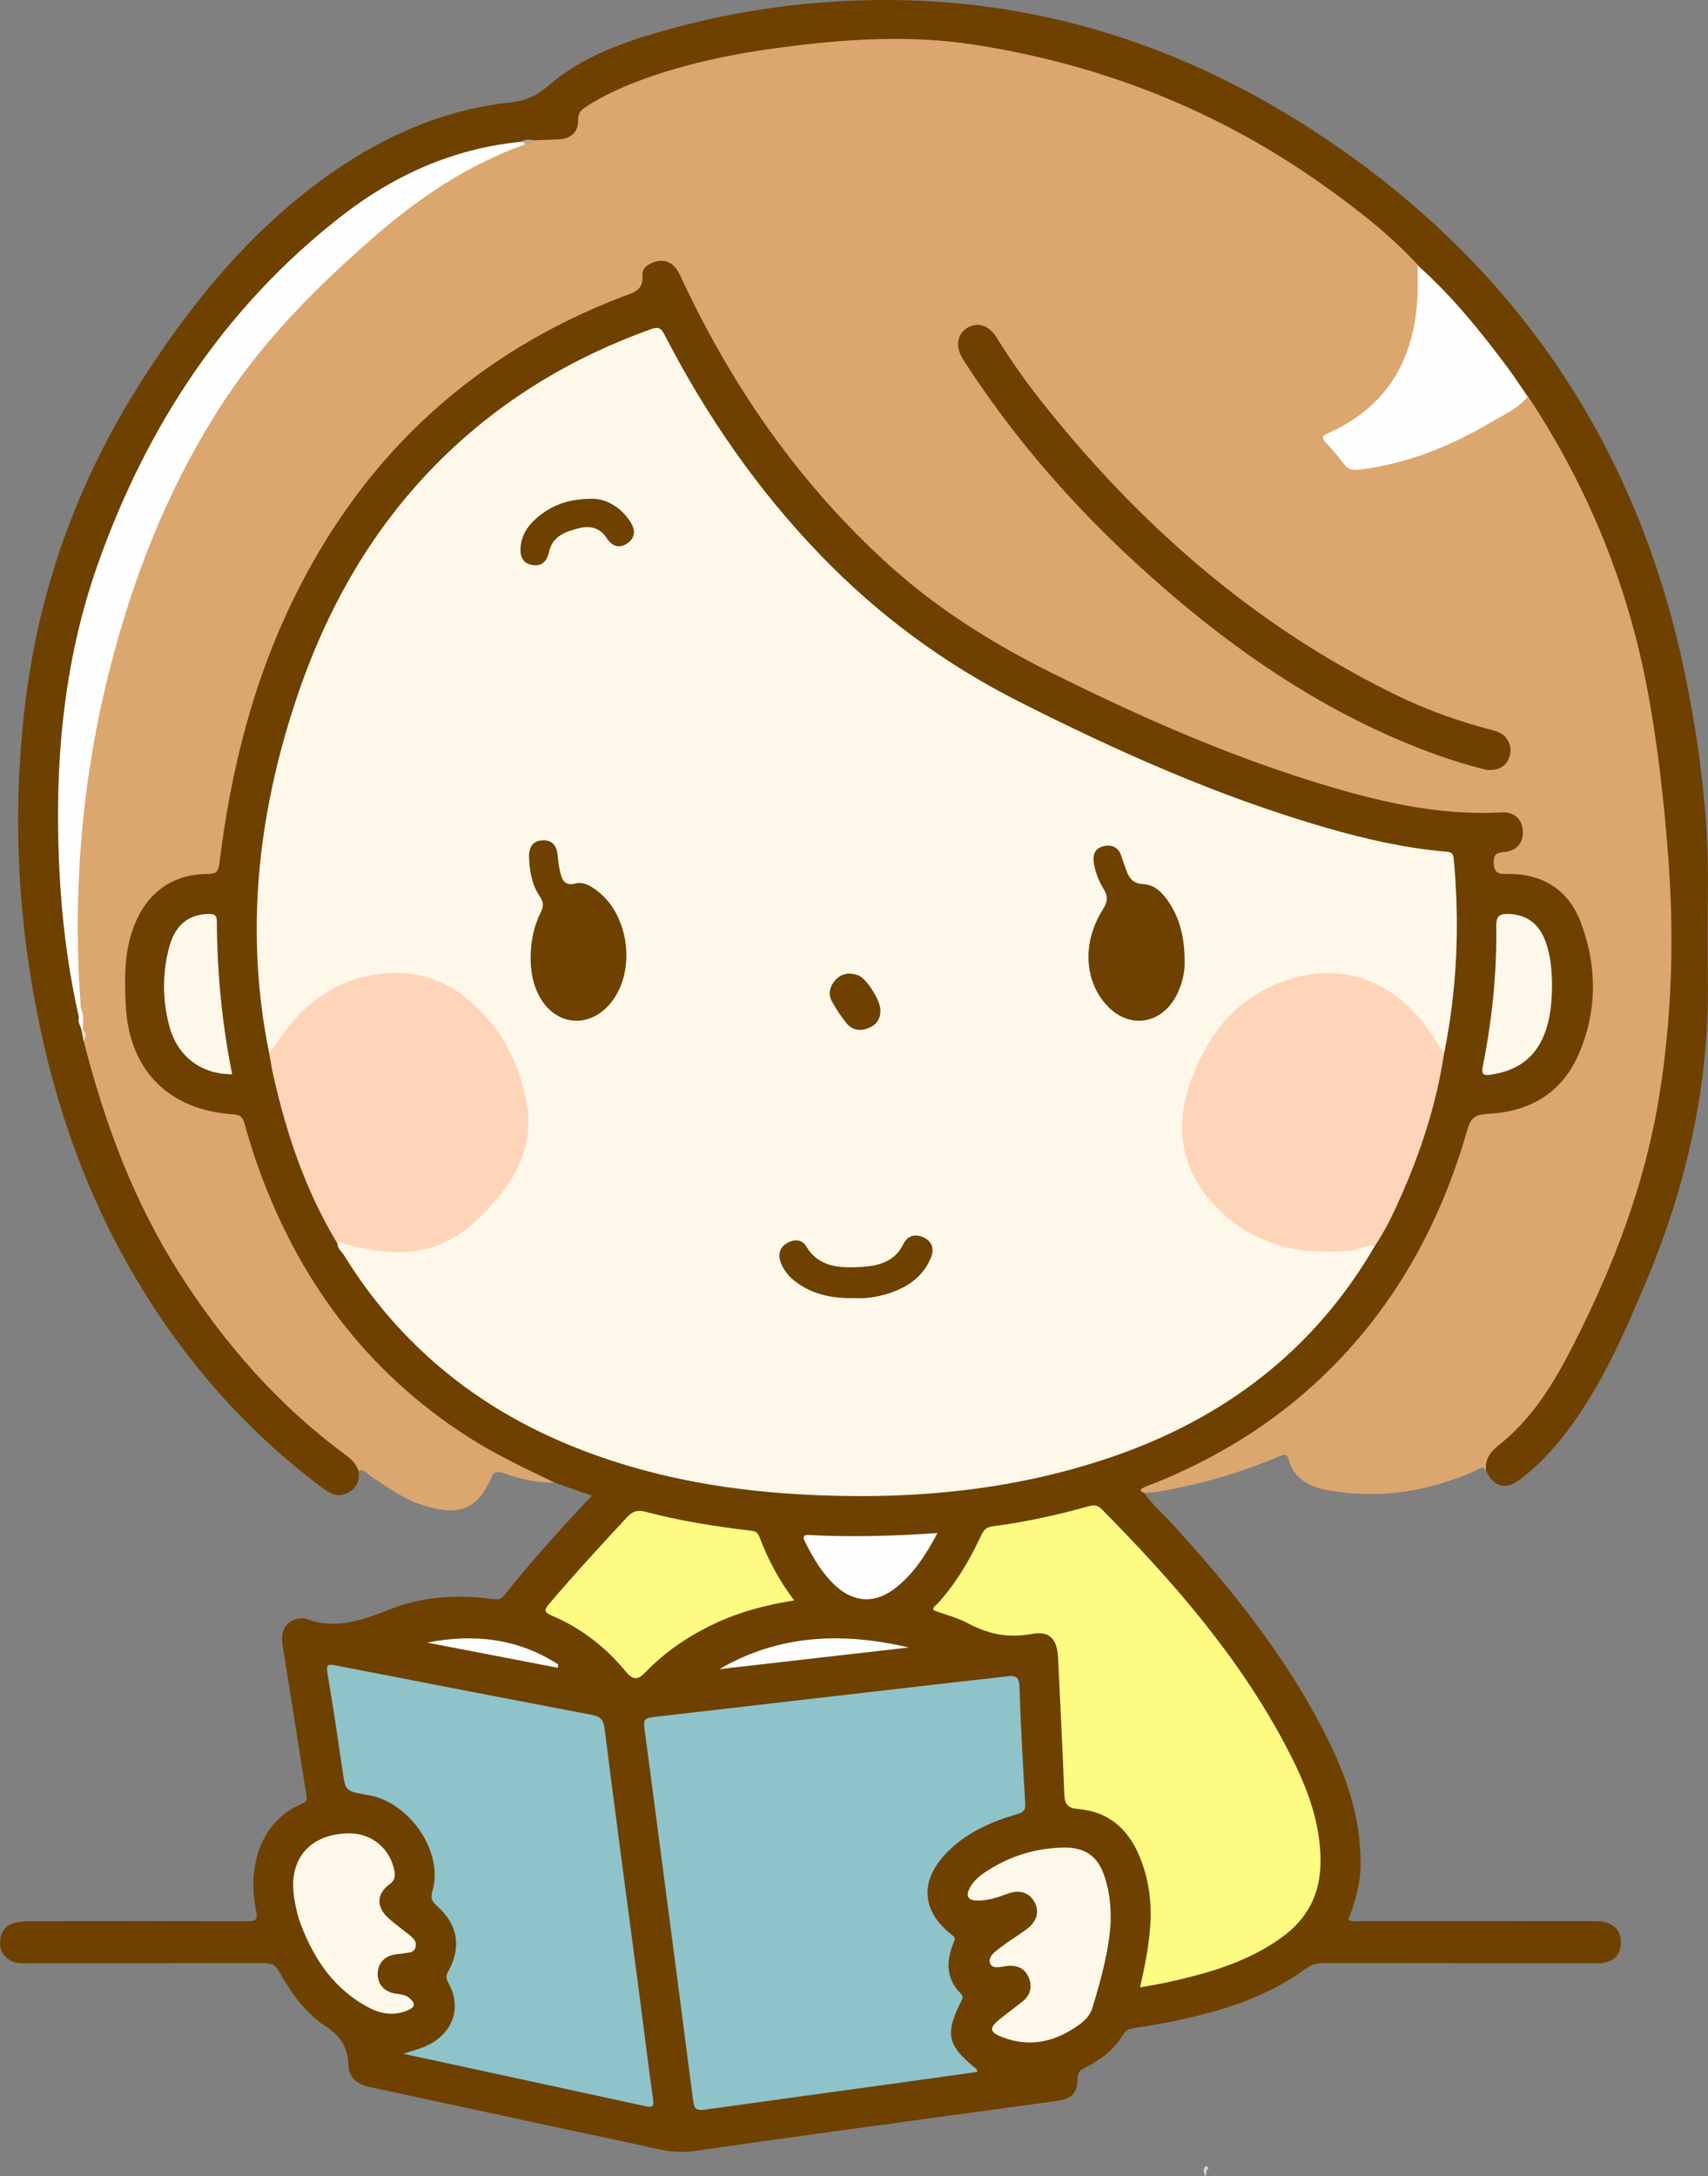 <?xml version="1.0" encoding="UTF-8"?>
<!DOCTYPE svg PUBLIC "-//W3C//DTD SVG 1.1//EN" "http://www.w3.org/Graphics/SVG/1.1/DTD/svg11.dtd">
<svg version="1.1" xmlns="http://www.w3.org/2000/svg" xmlns:xlink="http://www.w3.org/1999/xlink" x="0" y="0" width="717.923" height="914.745" viewBox="0, 0, 717.923, 914.745">
  <rect x="0" y="0" width="717.923" height="914.745" fill="#808080" stroke="none"/>
  <g id="Layer_1">
    <path d="M624.646,618.356 C623.378,615.663 621.914,617.398 620.37,618.085 C600.329,627.009 579.472,630.305 557.794,626.32 C550.382,624.957 543.898,621.555 541.604,613.378 C540.813,610.56 539.14,611.494 537.371,612.252 C521.134,619.21 504.255,623.984 486.864,626.974 C484.916,627.31 482.914,627.33 480.937,627.494 C477.975,626.875 478.105,625.516 480.382,624.227 C483.716,622.338 487.385,621.129 490.906,619.622 C516.317,608.744 539.07,593.79 558.567,574.236 C585.603,547.122 603.454,514.492 614.608,478.043 C614.852,477.247 615.044,476.435 615.278,475.635 C617.634,467.598 617.653,467.809 626.094,467.011 C642.303,465.48 655.208,458.51 662.048,443.072 C670.061,424.989 669.95,406.414 663.109,388.102 C658.211,374.993 647.98,368.76 633.969,368.664 C628.22,368.625 626.585,367.038 626.624,362.297 C626.648,359.407 627.655,357.475 630.788,357.123 C632.114,356.973 633.392,356.576 634.608,355.996 C637.54,354.596 638.731,352.233 638.388,349.076 C638.045,345.921 636.324,343.882 633.235,343.058 C631.935,342.712 630.591,342.647 629.263,342.717 C601.617,344.173 575.37,337.265 549.407,329.063 C518.056,319.157 487.863,306.354 458.236,292.114 C440.05,283.373 421.93,274.527 405.106,263.368 C373.082,242.126 346.649,215.064 324.132,184.075 C308.905,163.118 295.943,140.825 285.189,117.254 C284.493,115.727 283.656,114.284 282.407,113.14 C278.396,109.466 272.228,111.003 271.651,116.337 C271.049,121.909 267.811,123.857 263.328,125.522 C246.096,131.925 229.744,140.07 214.231,149.999 C186.76,167.583 163.907,189.919 145.4,216.647 C118.715,255.186 103.695,298.3 96.233,344.295 C95.166,350.872 94.281,357.472 93.319,364.061 C92.889,367.005 91.569,368.701 88.508,368.623 C69.777,368.143 57.52,380.585 54.951,400.151 C53.479,411.368 53.169,422.756 55.952,433.922 C60.829,453.485 75.607,465.803 96.104,466.955 C100.934,467.226 103.093,468.967 104.419,473.562 C114.003,506.789 128.96,537.313 151.785,563.515 C172.425,587.21 197.234,605.475 226.021,618.252 C228.64,619.415 231.963,619.758 233.068,623.168 C225.676,623.323 218.561,621.731 211.704,619.219 C208.829,618.166 207.546,618.694 206.378,621.367 C200.74,634.271 192.764,638.067 176.001,632.063 C168.436,629.354 162.028,624.5 155.357,620.154 C154.005,619.273 152.952,617.228 150.754,618.296 C132.302,603.176 114.115,587.794 98.803,569.322 C82.92,550.158 69.169,529.645 58.426,507.157 C48.428,486.229 40.94,464.401 35.048,442.001 C34.668,440.555 34.33,439.092 34.334,437.579 C34.667,435.633 34.618,433.71 33.957,431.823 C33.323,429.067 33.982,426.173 33.022,423.454 C30.906,401.708 31.123,379.954 32.503,358.17 C34.951,319.54 42.734,282 55.366,245.461 C68.199,208.344 85.646,173.663 111.09,143.465 C122.243,130.229 134.501,118.009 147.305,106.305 C159.638,95.031 172.6,84.661 186.678,75.69 C197.24,68.959 208.281,63.172 220.241,59.28 C222.076,59.04 223.664,58.055 225.408,57.533 C228.198,56.848 231.049,57.229 233.867,57.036 C238.826,56.695 240.838,55.151 241.476,50.196 C241.944,46.568 244.05,44.583 246.84,42.896 C260.228,34.797 274.796,29.632 289.875,25.83 C310.915,20.525 332.305,17.706 353.942,15.911 C406.415,11.559 455.364,24.244 502.701,45.347 C530.579,57.776 555.908,74.323 579.238,93.9 C585.432,99.098 592.309,103.748 596.663,110.896 C598.696,129.337 595.691,146.64 585.097,162.257 C579.235,170.898 571.104,176.819 562.086,181.684 C557.999,183.889 557.831,184.362 560.672,187.787 C568.022,196.645 568.012,196.59 579.646,194.433 C601.178,190.44 619.999,180.351 638.086,168.59 C639.458,167.698 640.505,166.258 642.321,166.12 C644.421,166.805 645.343,168.671 646.397,170.33 C666.747,202.379 681.663,236.758 690.428,273.729 C696.935,301.174 700.415,329.061 702.365,357.172 C703.413,372.277 704.564,387.378 704.209,402.524 C703.045,452.193 693.666,500.035 672.49,545.294 C665.566,560.094 658.663,574.863 649.243,588.298 C644.448,595.137 639.488,601.921 632.682,606.833 C628.49,609.859 626.683,614.077 624.646,618.356" fill="#DBA76F" id="path833"/>
    <path d="M233.068,623.168 C220.943,617.327 208.755,611.624 197.362,604.371 C153.749,576.608 124.973,537.363 107.966,489.009 C105.982,483.367 104.279,477.62 102.64,471.866 C101.943,469.421 100.751,468.564 98.142,468.397 C70.782,466.641 54.151,449.761 52.844,422.375 C52.296,410.889 52.167,399.431 56.652,388.432 C62.107,375.053 72.646,367.469 86.97,367.348 C90.197,367.322 91.717,367.059 92.205,363.034 C97.04,323.149 106.802,284.611 124.98,248.538 C154.68,189.6 200.294,148.183 261.976,124.579 C266.279,122.933 270.616,122.066 270.059,115.626 C269.789,112.505 272.941,110.56 276.1,109.851 C279.559,109.075 282.413,110.358 284.377,113.142 C285.702,115.02 286.565,117.236 287.56,119.336 C308.667,163.909 336.434,203.649 373.044,236.945 C393.521,255.568 416.682,270.18 441.388,282.491 C476.72,300.096 512.693,316.186 550.41,328.027 C576.662,336.268 603.219,343.039 631.156,341.465 C636.374,341.171 639.637,344.185 640.075,348.883 C640.536,353.841 637.75,357.673 632.431,358.09 C628.814,358.374 627.643,359.22 627.884,363.043 C628.139,367.095 630.035,367.4 633.33,367.346 C648.277,367.102 659.245,373.848 664.48,387.78 C671.401,406.201 671.423,425.042 663.514,443.24 C656.349,459.728 642.625,467.373 625.177,468.215 C620.118,468.46 618.186,469.938 616.808,474.757 C605.329,514.887 585.741,550.35 555.207,579.257 C534.898,598.484 511.432,612.82 485.569,623.317 C483.875,624.005 482.094,624.523 480.49,625.376 C478.675,626.34 479.615,627.027 480.937,627.494 C484.326,632.473 488.911,636.376 492.938,640.778 C517.056,667.137 539.331,694.859 555.929,726.699 C565.236,744.552 572.11,763.168 571.903,783.752 C571.821,791.853 569.614,799.44 566.727,806.914 C568.681,807.97 570.522,807.489 572.276,807.491 C604.435,807.526 636.593,807.515 668.751,807.52 C670.912,807.52 673.066,807.431 675.185,808.121 C679.644,809.574 681.575,812.751 681.284,817.241 C680.982,821.893 678.136,824.4 673.687,825.137 C672.389,825.351 671.026,825.181 669.693,825.181 C632.036,825.181 594.379,825.21 556.723,825.129 C553.579,825.122 551.067,825.887 548.491,827.757 C530.976,840.473 510.701,846.134 489.864,850.247 C485.46,851.117 481.016,851.793 476.576,852.465 C474.676,852.752 473.212,853.346 472.134,855.15 C468.34,861.499 462.667,865.799 456.169,869.057 C454.273,870.009 453.028,870.85 452.963,873.382 C452.795,879.95 450.685,882.163 444.085,883.091 C428.928,885.225 413.753,887.231 398.59,889.317 C362.988,894.218 327.364,898.966 291.805,904.161 C282.826,905.473 274.634,902.822 266.258,901.054 C229.337,893.262 192.482,885.16 155.578,877.285 C150.202,876.137 146.64,873.552 146.452,867.811 C146.218,860.679 143.242,855.879 137.034,851.819 C128.457,846.208 122.392,837.793 117.44,828.838 C115.815,825.898 114.031,825.098 110.839,825.109 C77.848,825.228 44.856,825.182 11.865,825.181 C10.532,825.181 9.186,825.283 7.868,825.139 C3.448,824.655 0.017,821.171 0,816.866 C-0.017,812.387 2.083,809.155 6.604,808.093 C8.679,807.604 10.888,807.541 13.037,807.539 C43.196,807.507 73.355,807.471 103.514,807.58 C106.983,807.593 108.555,807.371 107.652,803.087 C103.56,783.677 110.314,764.814 127.203,758.074 C129.368,757.21 128.959,755.582 128.698,753.939 C125.546,734.061 122.384,714.184 119.238,694.306 C118.952,692.497 118.607,690.681 118.547,688.859 C118.383,683.9 121.872,680.332 126.852,680.22 C127.35,680.208 127.899,680.139 128.341,680.312 C140.959,685.242 152.304,681.015 164.067,676.379 C177.726,670.994 192.261,670.213 206.86,672.09 C208.667,672.322 210.264,672.616 211.736,670.776 C223.272,656.356 235.592,642.613 248.79,628.682 C243.225,626.731 238.146,624.949 233.068,623.168" fill="#6E4100" id="path835"/>
    <path d="M595.884,111.286 C583.955,98.398 570.141,87.706 555.896,77.604 C511.669,46.239 462.523,26.923 409.021,18.719 C384.166,14.908 359.254,16.165 334.388,19.166 C311.546,21.923 289.041,26.12 267.462,34.4 C260.142,37.209 253.076,40.522 246.457,44.765 C244.244,46.184 242.864,47.591 242.98,50.679 C243.157,55.401 239.963,58.261 235.161,58.541 C231.679,58.744 228.189,58.823 224.702,58.957 C222.656,59.148 220.605,59.314 218.657,60.054 C206.343,62.869 193.913,65.053 182.086,69.899 C160.807,78.617 142.341,91.514 125.742,107.124 C91.475,139.35 66.758,178.232 48.248,221.138 C38.239,244.34 32.941,268.921 29.229,293.892 C25.563,318.558 25.766,343.358 26.507,368.112 C27.099,387.867 30.501,407.423 33.924,426.902 C33.767,428.712 34.32,430.45 34.474,432.23 C34.982,433.903 35.883,435.527 35.143,437.363 C43.88,471.84 56.128,504.901 75.324,535.046 C94.241,564.751 117.131,590.895 145.654,611.827 C148.003,613.551 149.786,615.565 150.754,618.298 C151.285,622.351 149.932,625.505 146.241,627.45 C142.231,629.563 138.903,627.909 135.666,625.502 C102.72,601 76.432,570.559 55.833,535.203 C32.08,494.436 18.569,450.163 11.842,403.654 C6.833,369.03 6.325,334.321 10.138,299.576 C15.654,249.318 32.157,202.929 59.395,160.292 C79.989,128.053 103.803,98.747 134.842,75.917 C158.679,58.385 184.879,46.231 214.577,43.052 C221.026,42.362 225.714,40.183 230.603,35.942 C245.263,23.229 263.333,17.254 281.682,12.168 C309.57,4.439 338.058,0.51 366.932,0.043 C442.069,-1.17 509.238,23.132 569.326,66.766 C643.704,120.778 689.833,193.753 708.323,283.773 C714.483,313.765 718.354,344.18 717.885,374.969 C717.7,387.129 717.702,399.297 717.882,411.457 C718.536,455.552 709.133,497.575 692.177,538.091 C683.831,558.035 675.2,577.823 662.93,595.775 C656.121,605.735 648.301,614.768 638.642,622.077 C632.938,626.392 627.729,624.943 624.647,618.358 C624.023,613.343 626.416,610.238 630.308,607.158 C644.326,596.063 653.311,581.007 661.274,565.399 C678.278,532.075 691.59,497.401 697.506,460.263 C702.862,426.635 703.779,392.838 701.114,358.867 C699.229,334.823 696.562,310.911 691.937,287.246 C683.776,245.488 668.037,206.75 645.098,170.927 C644.128,169.412 643.112,167.926 642.117,166.426 C638.488,164.837 637.176,161.159 635.109,158.28 C624.514,143.523 613.064,129.515 600.041,116.828 C598.356,115.186 596.859,113.442 595.884,111.286" fill="#6E4100" id="path837"/>
    <path d="M33.181,427.616 C28.418,406.625 25.842,385.347 24.864,363.863 C22.902,320.766 26.622,278.225 41.03,237.397 C61.543,179.268 94.325,129.222 143.369,90.948 C165.514,73.666 190.515,62.405 218.852,59.613 C219.928,59.132 220.912,58.824 220.771,60.633 C196.892,69.167 176.237,83.024 157.278,99.531 C133.601,120.143 111.464,142.23 94.122,168.633 C72.724,201.21 58.147,236.797 47.96,274.285 C36,318.302 31.189,363.115 33.075,408.664 C33.281,413.645 33.658,418.619 33.956,423.596 C34.332,425.058 35.492,426.672 33.181,427.616" fill="#FEFEFE" id="path839"/>
    <path d="M625.036,323.63 C616.099,321.503 606.618,318.439 597.316,314.827 C559.655,300.203 526.282,278.455 495.538,252.605 C461.466,223.958 431.343,191.639 406.886,154.269 C406.157,153.155 405.404,152.056 404.702,150.924 C401.481,145.732 402.26,140.379 406.596,137.798 C410.956,135.202 415.655,136.645 418.84,141.783 C424.46,150.852 430.55,159.601 437.15,167.962 C478.338,220.141 527.147,263.173 587.351,292.396 C599.945,298.509 613.108,303.188 626.661,306.736 C629.092,307.372 631.51,308.068 633.104,310.235 C635.153,313.02 635.535,316.029 634.041,319.161 C632.408,322.584 629.508,323.84 625.036,323.63" fill="#6E4100" id="path841"/>
    <path d="M595.876,111.546 C610.24,124.264 622.189,139.116 633.624,154.408 C636.601,158.389 639.287,162.586 642.108,166.685 C637.917,171.89 631.838,174.458 626.315,177.715 C609.266,187.773 591.173,195.021 571.332,197.396 C568.586,197.725 566.607,197.335 564.866,195.009 C562.479,191.82 559.844,188.803 557.166,185.848 C555.627,184.149 555.643,183.269 557.873,182.277 C586.892,169.365 596.748,145.488 595.929,115.539 C595.893,114.208 595.893,112.877 595.876,111.546" fill="#FEFEFE" id="path843"/>
    <path d="M33.181,427.616 C34.328,426.447 33.776,424.951 33.956,423.596 C35.266,426.511 34.934,429.587 34.842,432.64 C34.615,432.631 34.387,432.622 34.16,432.614 C33.714,430.971 32.546,429.47 33.181,427.616" fill="#FCFCFB" id="path845"/>
    <path d="M220.771,60.633 C220.488,59.623 219.474,59.987 218.852,59.613 C220.741,58.607 222.684,58.393 224.696,59.215 C223.47,59.92 222.297,60.765 220.771,60.633" fill="#B9A48C" id="path847"/>
    <path d="M34.16,432.614 C34.39,432.566 34.617,432.575 34.843,432.64 C36.415,434.214 36.361,435.883 35.135,437.622 C34.81,435.953 34.485,434.284 34.16,432.614" fill="#EBDED1" id="path849"/>
    <path d="M113.124,442.614 C102.915,392.214 108.259,342.988 124.299,294.569 C137.1,255.932 156.637,221.329 185.853,192.638 C211.063,167.881 240.645,150.133 273.874,138.27 C277.251,137.064 278.169,138.483 279.449,140.964 C296.879,174.731 318.257,205.69 344.673,233.13 C369.034,258.434 396.823,278.958 428.163,294.83 C469.894,315.964 512.48,334.959 557.536,347.959 C573.694,352.621 590.043,356.37 606.839,357.908 C608.652,358.075 610.738,357.747 611.031,360.845 C613.625,388.355 612.506,415.662 606.991,442.763 C603.467,442.4 603.1,439.043 601.626,436.872 C594.561,426.47 586.212,417.653 574.005,413.32 C559.457,408.156 545.35,409.547 532.159,417.212 C511.833,429.022 501.068,447.32 498.365,470.357 C496.233,488.533 510.092,510.439 527.787,518.045 C537.063,522.032 546.725,524.373 556.748,525.214 C562.301,525.679 567.633,524.125 573.023,523.067 C574.565,522.765 576.65,520.712 577.925,523.65 C552.369,567.66 514.495,596.36 466.774,612.586 C423.925,627.156 379.691,630.722 334.808,628.033 C302.428,626.093 270.846,620.195 240.625,607.947 C200.044,591.5 167.814,565.093 144.695,527.786 C143.676,526.142 141.878,524.891 141.829,522.692 C142.596,520.228 144.398,521.458 145.714,521.769 C150.413,522.88 155.116,523.871 159.914,524.518 C175.648,526.638 189.037,522.271 200.353,510.97 C207.256,504.076 213.451,496.795 217.268,487.734 C223.373,473.243 220.546,459.296 214.303,445.722 C207.63,431.213 197.961,419.433 182.55,413.557 C167.361,407.766 152.796,409.887 138.964,417.908 C129.875,423.179 122.673,430.473 117.053,439.351 C116.121,440.824 115.499,442.815 113.124,442.614" fill="#FEF8EA" id="path851"/>
    <path d="M410.959,870.853 C399.48,872.461 388.311,874.043 377.136,875.587 C351.272,879.162 325.399,882.676 299.543,886.308 C291.925,887.378 291.933,887.521 291.064,880.843 C289.348,867.647 287.662,854.448 285.936,841.254 C281.041,803.815 276.157,766.375 271.207,728.943 C270.304,722.115 270.179,722.224 276.754,721.47 C316.087,716.955 355.414,712.388 394.744,707.852 C404.166,706.765 413.6,705.785 423.014,704.641 C426.423,704.227 428.362,704.434 428.505,708.92 C429.028,725.378 429.976,741.823 430.94,758.263 C431.128,761.475 429.396,762.001 426.957,762.716 C416.148,765.881 406.071,770.418 398.011,778.656 C386.452,790.471 387.163,803.302 400.234,813.37 C401.879,814.637 401.279,815.419 400.792,816.612 C397.668,824.274 397.506,831.534 403.76,837.875 C404.69,838.818 404.878,839.507 404.191,840.856 C397.027,854.927 398.09,859.725 410.32,869.589 C410.433,869.681 410.468,869.869 410.959,870.853" fill="#8EC3CA" id="path853"/>
    <path d="M479.178,835.353 C481.257,826.33 482.897,818.02 483.481,809.534 C484.177,799.427 482.883,789.667 478.961,780.256 C474.141,768.686 465.951,761.485 453.214,760.387 C449.04,760.028 447.498,758.55 447.346,754.198 C446.679,735.085 445.617,715.987 444.734,696.882 C444.364,688.886 441.244,685.366 433.552,686.813 C423.853,688.638 415.342,686.873 406.842,682.318 C402.366,679.919 397.284,678.652 392.442,676.861 C391.962,675.338 393.352,674.867 394.046,674.105 C401.74,665.65 407.484,655.948 412.278,645.645 C413.303,643.441 414.329,641.915 417.207,641.543 C430.743,639.794 444.073,636.913 457.209,633.213 C459.483,632.572 461.136,632.396 463.008,634.288 C493.074,664.669 521.055,696.687 540.992,734.878 C548.795,749.825 555.159,765.321 555.061,782.703 C554.985,796.01 549.6,806.477 538.91,814.242 C524.017,825.061 506.724,829.757 489.097,833.544 C486.042,834.201 482.946,834.671 479.178,835.353" fill="#FEFB82" id="path855"/>
    <path d="M169.523,863.243 C174.229,861.755 177.934,860.823 181.275,858.898 C190.855,853.378 193.825,843.37 188.6,833.662 C187.697,831.986 187.143,830.851 188.294,828.813 C194.12,818.491 192.502,808.908 183.597,801.042 C181.42,799.119 180.925,797.754 181.785,794.821 C186.443,778.927 172.939,758.366 155.712,754.67 C155.062,754.531 154.394,754.476 153.739,754.355 C145.091,752.768 145.202,752.751 143.941,744.083 C141.954,730.427 139.96,716.769 137.617,703.173 C136.95,699.297 138.241,699.473 141.142,700.038 C177.039,707.034 212.947,713.976 248.87,720.837 C252.264,721.485 253.643,722.769 254.118,726.535 C258.798,763.662 263.792,800.75 268.672,837.852 C270.624,852.693 272.404,867.558 274.509,882.377 C275.034,886.071 273.513,885.769 270.985,885.218 C243.211,879.173 215.427,873.175 187.646,867.165 C181.963,865.935 176.281,864.705 169.523,863.243" fill="#8EC3CA" id="path857"/>
    <path d="M577.925,523.65 C574.52,523.079 571.643,525.184 568.426,525.533 C546.545,527.9 526.643,523.512 510.957,507.12 C495.83,491.311 493.42,472.619 501.096,452.624 C509.088,431.81 522.869,416.533 545.111,410.695 C566.76,405.013 585.834,413.826 598.686,430.428 C601.714,434.339 604.236,438.64 606.991,442.762 C603.81,463.905 597.261,484.037 588.579,503.504 C585.483,510.446 582.201,517.318 577.925,523.65" fill="#FFD5BA" id="path859"/>
    <path d="M113.124,442.614 C115.554,439.289 117.929,435.923 120.422,432.645 C131.273,418.374 145.758,410.081 163.513,409 C175.865,408.248 187.455,412.157 197.117,420.388 C210.867,432.101 218.707,447.351 221.585,464.85 C223.994,479.497 218.486,492.454 209.199,503.519 C200.822,513.498 191.492,522.342 177.885,525.274 C166.935,527.634 156.523,525.687 146.022,523.17 C144.658,522.843 143.36,521.651 141.829,522.692 C128.63,500.877 120.539,477.107 114.966,452.381 C114.238,449.151 113.733,445.871 113.124,442.614" fill="#FFD5BA" id="path861"/>
    <path d="M333.815,672.703 C322.129,674.587 311.552,677.329 301.541,681.922 C290.257,687.101 280.015,693.855 271.378,702.82 C268.32,705.994 266.289,706.552 263.1,702.674 C254.647,692.393 244.303,684.337 231.991,679.109 C228.65,677.69 228.636,676.74 230.877,674.098 C241.423,661.665 252.453,649.679 263.554,637.749 C265.806,635.328 267.784,634.507 271.288,635.436 C285.598,639.229 300.212,641.536 314.907,643.308 C316.698,643.524 318.264,643.541 319.147,645.863 C322.699,655.194 327.242,664.041 333.815,672.703" fill="#FEFB82" id="path863"/>
    <path d="M466.857,807.612 C466.326,818.574 463.069,831.421 459.103,844.121 C458.228,846.926 456.27,849.07 453.999,850.745 C444.193,857.977 433.452,860.835 421.677,856.416 C415.695,854.171 415.592,852.427 420.494,848.497 C423.605,846.004 426.847,843.673 429.944,841.163 C433.199,838.526 433.931,834.971 432.431,831.277 C430.894,827.49 427.74,825.942 423.584,826.335 C421.024,826.578 417.274,827.88 416.245,825.403 C414.987,822.377 418.448,820.227 420.733,818.457 C424.143,815.816 427.857,813.572 431.356,811.04 C435.855,807.785 437.052,803.535 434.789,799.415 C432.633,795.491 428.524,794.135 423.555,795.98 C419.331,797.548 415.121,799.003 410.536,798.853 C406.654,798.726 405.942,796.756 407.595,793.593 C409.266,790.396 412.039,788.234 414.988,786.337 C424.862,779.984 435.654,776.7 447.437,776.588 C455.515,776.512 461.051,779.854 463.868,787.623 C465.935,793.325 466.969,799.147 466.857,807.612" fill="#FEF8EA" id="path865"/>
    <path d="M146.887,770.615 C156.323,770.58 164.133,777.124 165.792,786.524 C166.182,788.734 165.878,790.477 163.68,792.072 C158.341,795.946 158.099,801.38 162.953,805.947 C165.846,808.669 169.172,810.928 172.25,813.459 C173.805,814.739 175.281,816.106 174.64,818.508 C174.005,820.892 171.959,820.651 170.236,820.975 C168.933,821.219 167.6,821.294 166.284,821.47 C161.806,822.069 158.943,825.076 158.767,829.35 C158.589,833.67 161.143,836.924 165.577,837.854 C167.826,838.326 170.221,838.192 172.115,839.877 C174.347,841.864 174.954,843.408 171.549,844.909 C165.891,847.403 160.483,846.67 155.247,843.956 C140.35,836.235 131.793,823.269 126.141,808.065 C124.88,804.674 124.174,801.025 123.619,797.433 C121.128,781.292 130.399,770.676 146.887,770.615" fill="#FEF8EA" id="path867"/>
    <path d="M652.359,414.402 C652.274,421.412 651.707,428.318 649.06,434.94 C645.002,445.092 637.233,450.161 626.741,451.686 C623.982,452.087 622.504,452.013 623.26,448.228 C627.147,428.776 629.215,409.1 628.912,389.254 C628.843,384.734 630.655,383.99 634.423,384.177 C642.453,384.573 647.256,388.937 649.805,396.209 C651.868,402.094 652.302,408.224 652.359,414.402" fill="#FEF8EA" id="path869"/>
    <path d="M97.57,451.543 C84.498,451.587 74.576,444.001 71.19,431.351 C68.256,420.388 68.194,409.268 71.076,398.264 C73.501,389 79.13,384.375 87.459,384.173 C89.75,384.118 91.133,384.386 91.15,387.328 C91.273,408.816 93.298,430.135 97.57,451.543" fill="#FEF8EA" id="path871"/>
    <path d="M394.05,644.376 C388.992,653.824 383.682,662.145 375.474,668.157 C367.431,674.048 358.831,673.443 351.447,666.769 C345.671,661.547 341.847,654.969 338.406,648.12 C337.644,646.606 337.22,645.061 339.766,645.199 C357.644,646.165 375.51,645.647 394.05,644.376" fill="#FEFEFE" id="path873"/>
    <path d="M382,692.488 C355.467,695.52 328.935,698.552 302.402,701.584 C327.502,686.926 354.229,685.993 382,692.488" fill="#FDFDFD" id="path875"/>
    <path d="M234.415,701.016 C216.124,697.486 197.832,693.957 179.541,690.427 C199.188,686.582 217.746,688.66 234.669,699.638 C234.585,700.097 234.5,700.556 234.415,701.016" fill="#FDFDFD" id="path877"/>
    <path d="M508.09,911.414 C506.705,912.149 507.214,913.637 506.765,914.745 C506.049,913.451 505.463,912.055 506.513,910.767 C506.895,910.299 507.71,910.797 508.09,911.414" fill="#DCD4CA" id="path879"/>
    <path d="M223.04,402.435 C223.078,395.872 224.288,389.524 227.212,383.652 C228.436,381.194 228.681,379.458 227.005,377.002 C223.648,372.083 222.594,366.333 222.385,360.432 C222.242,356.404 223.649,353.427 228.07,353.225 C232.117,353.041 234.008,355.493 234.391,359.381 C234.635,361.851 234.882,364.354 235.501,366.746 C236.326,369.934 237.419,372.557 241.98,371.328 C245.047,370.501 248.115,372.293 250.714,374.205 C264.612,384.43 267.593,408.383 256.637,421.671 C247.516,432.733 233.057,431.142 226.474,418.334 C223.913,413.35 223,407.994 223.04,402.435" fill="#6E4100" id="path881"/>
    <path d="M497.933,403.941 C498.108,408.345 496.992,414.163 493.906,419.493 C487.384,430.755 474.353,432.281 465.476,422.863 C455.718,412.509 454.737,396.183 463.588,382.24 C465.731,378.864 465.707,376.551 463.746,373.409 C461.817,370.319 460.532,366.849 459.845,363.232 C459.187,359.767 459.882,356.715 463.704,355.726 C467.431,354.763 470.209,356.156 471.421,360.07 C472.008,361.967 472.732,363.82 473.388,365.696 C474.589,369.128 476.254,371.41 480.596,371.626 C485.565,371.874 488.918,375.561 491.516,379.537 C496.001,386.401 497.884,394.071 497.933,403.941" fill="#6E4100" id="path883"/>
    <path d="M359.083,545.65 C350.789,545.788 343.494,544.513 336.893,540.459 C333.128,538.148 329.969,535.136 328.287,531.012 C326.99,527.831 327.396,524.641 330.591,522.641 C333.444,520.857 337.012,520.802 338.696,523.618 C344.222,532.857 353.035,533.024 361.931,532.533 C369.207,532.132 376.109,530.401 379.771,522.796 C381.523,519.159 384.934,518.563 388.299,520.161 C391.81,521.827 392.777,524.994 391.306,528.594 C388.496,535.468 383.223,539.867 376.487,542.591 C370.705,544.928 364.661,545.943 359.083,545.65" fill="#6E4100" id="path885"/>
    <path d="M249.194,209.648 C254.483,209.721 260.639,212.746 264.906,219.243 C267.112,222.604 267.212,225.997 263.64,228.422 C260.251,230.723 257.156,229.519 255.089,226.285 C252.197,221.76 247.946,220.833 243.334,222.011 C237.845,223.412 232.232,225.303 230.806,231.88 C229.965,235.758 227.944,238.058 224.012,237.536 C219.754,236.971 218.45,233.874 218.825,229.839 C219.267,225.079 221.619,221.295 225.029,218.232 C231.178,212.707 238.377,209.6 249.194,209.648" fill="#6E4100" id="path887"/>
    <path d="M370.057,424.562 C370.19,428.382 368.217,430.935 364.854,432.22 C361.506,433.499 358.147,432.998 355.815,430.095 C353.548,427.272 351.501,424.219 349.745,421.052 C347.936,417.791 348.759,414.514 351.203,411.877 C353.852,409.018 357.285,408.629 360.802,409.996 C364.342,411.371 370.097,420.648 370.057,424.562" fill="#6E4100" id="path889"/>
  </g>
</svg>
